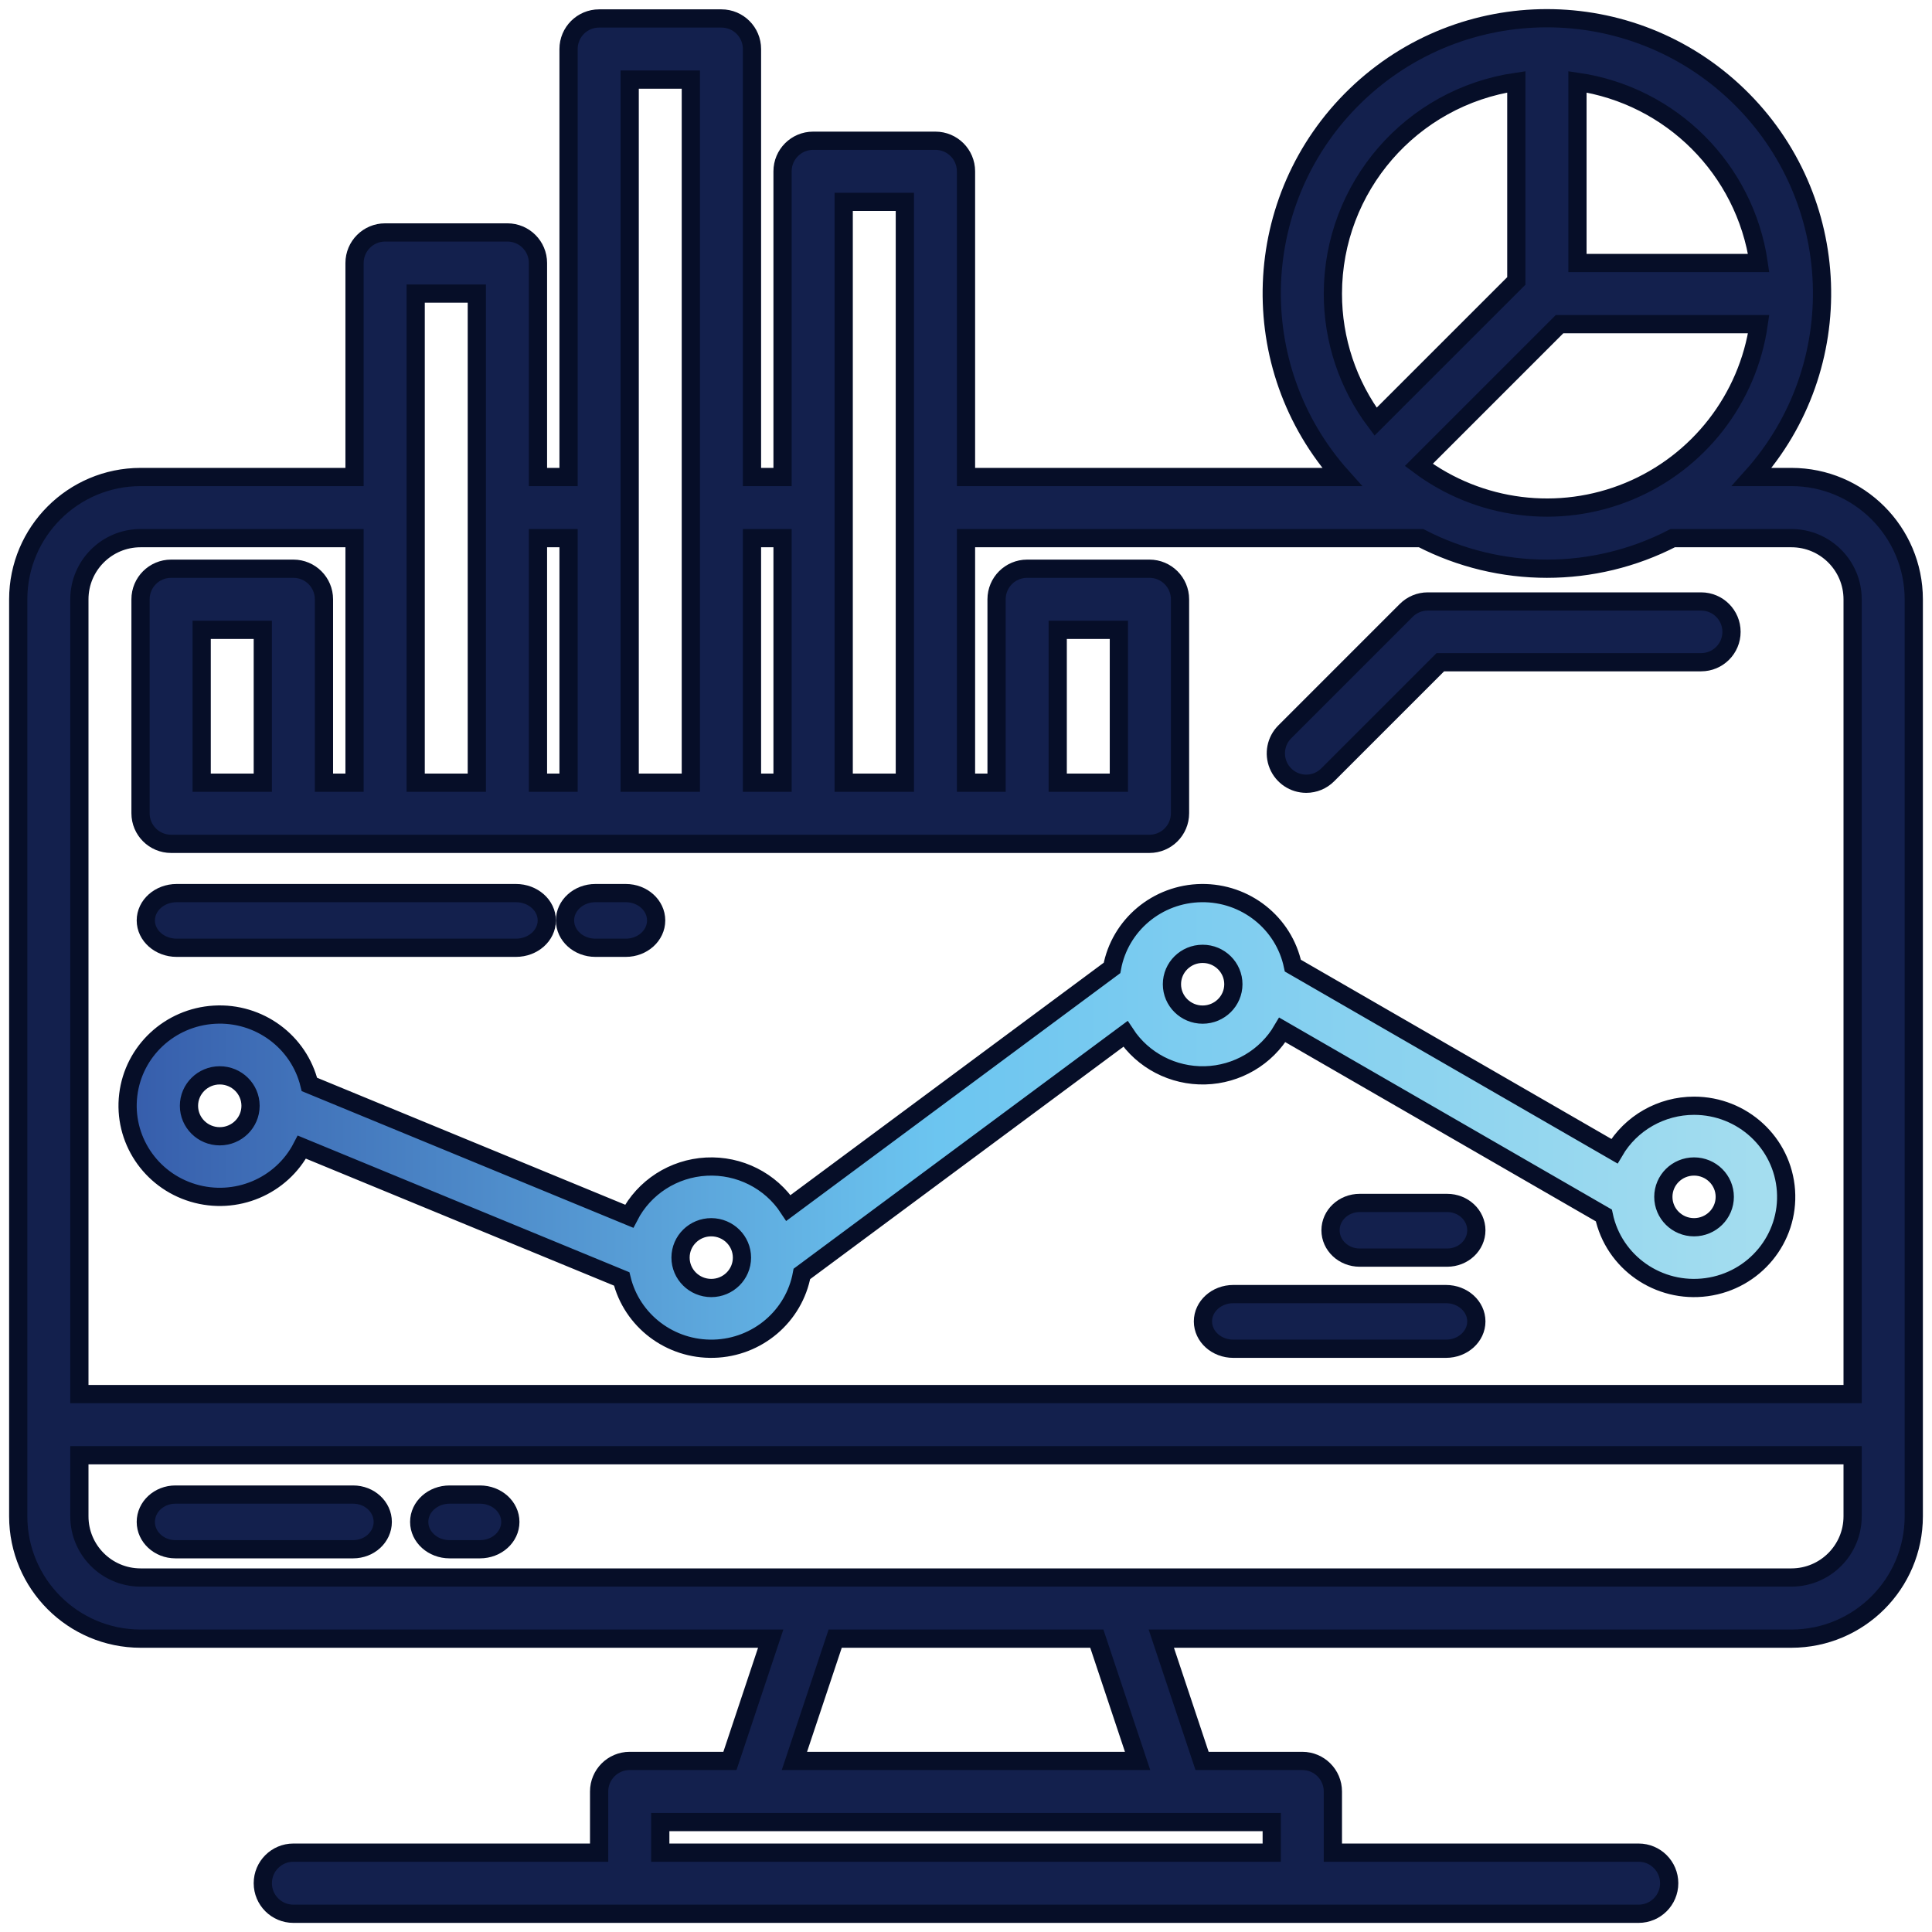 <?xml version="1.0" encoding="UTF-8"?>
<svg width="106px" height="106px" viewBox="0 0 106 106" version="1.1" xmlns="http://www.w3.org/2000/svg" xmlns:xlink="http://www.w3.org/1999/xlink">
    <title>monitor</title>
    <defs>
        <linearGradient x1="99.839%" y1="49.985%" x2="0.084%" y2="49.985%" id="linearGradient-1">
            <stop stop-color="#A6DEEF" offset="0%"></stop>
            <stop stop-color="#6CC5F0" offset="51.04%"></stop>
            <stop stop-color="#355BAA" offset="100%"></stop>
        </linearGradient>
    </defs>
    <g id="Designs" stroke="none" stroke-width="1" fill="none" fill-rule="evenodd">
        <g id="Services-Page---Inside-Page---Strategy-Consultation" transform="translate(-441, -758)" fill-rule="nonzero" stroke="#060E28">
            <g id="monitor" transform="translate(442, 759)">
                <path d="M97.29,25.171 L95.112,25.171 C100.535,19.123 100.198,9.868 94.35,4.229 C88.502,-1.41 79.24,-1.41 73.392,4.229 C67.544,9.868 67.207,19.123 72.63,25.171 L52,25.171 L52,8.399 C52,7.473 51.249,6.722 50.323,6.722 L43.613,6.722 C42.686,6.722 41.935,7.473 41.935,8.399 L41.935,25.171 L40.258,25.171 L40.258,1.69 C40.258,0.764 39.507,0.013 38.581,0.013 L31.871,0.013 C30.945,0.013 30.194,0.764 30.194,1.69 L30.194,25.171 L28.516,25.171 L28.516,13.431 C28.516,12.504 27.765,11.753 26.839,11.753 L20.129,11.753 C19.203,11.753 18.452,12.504 18.452,13.431 L18.452,25.171 L6.71,25.171 C3.006,25.175 0.004,28.177 0,31.88 L0,82.196 C0.004,85.9 3.006,88.901 6.71,88.905 L41.285,88.905 L39.048,95.614 L33.548,95.614 C32.622,95.614 31.871,96.365 31.871,97.291 L31.871,100.646 L15.097,100.646 C14.17,100.646 13.419,101.396 13.419,102.323 C13.419,103.249 14.17,104 15.097,104 L88.903,104 C89.83,104 90.581,103.249 90.581,102.323 C90.581,101.396 89.83,100.646 88.903,100.646 L72.129,100.646 L72.129,97.291 C72.129,96.365 71.378,95.614 70.452,95.614 L64.952,95.614 L62.715,88.905 L97.29,88.905 C100.994,88.901 103.996,85.9 104,82.196 L104,31.88 C103.996,28.177 100.994,25.175 97.29,25.171 Z M85.548,3.489 C90.697,4.24 94.74,8.283 95.491,13.431 L85.548,13.431 L85.548,3.489 Z M84.565,16.785 L95.491,16.785 C94.902,20.885 92.194,24.371 88.366,25.956 C84.538,27.541 80.159,26.99 76.843,24.507 L84.565,16.785 Z M72.129,15.108 C72.137,9.275 76.421,4.33 82.194,3.489 L82.194,14.414 L74.471,22.135 C72.948,20.109 72.126,17.642 72.129,15.108 Z M45.29,10.076 L48.645,10.076 L48.645,41.943 L45.29,41.943 L45.29,10.076 Z M40.258,28.526 L41.935,28.526 L41.935,41.943 L40.258,41.943 L40.258,28.526 Z M33.548,3.367 L36.903,3.367 L36.903,41.943 L33.548,41.943 L33.548,3.367 Z M28.516,28.526 L30.194,28.526 L30.194,41.943 L28.516,41.943 L28.516,28.526 Z M21.806,15.108 L25.161,15.108 L25.161,41.943 L21.806,41.943 L21.806,15.108 Z M68.774,98.968 L68.774,100.646 L35.226,100.646 L35.226,98.968 L68.774,98.968 Z M42.585,95.614 L44.823,88.905 L59.177,88.905 L61.415,95.614 L42.585,95.614 Z M100.645,82.196 C100.643,84.048 99.142,85.548 97.29,85.551 L6.71,85.551 C4.858,85.548 3.357,84.048 3.355,82.196 L3.355,78.842 L100.645,78.842 L100.645,82.196 Z M100.645,75.487 L3.355,75.487 L3.355,31.88 C3.357,30.028 4.858,28.528 6.71,28.526 L18.452,28.526 L18.452,41.943 L16.774,41.943 L16.774,31.88 C16.774,30.954 16.023,30.203 15.097,30.203 L8.387,30.203 C7.461,30.203 6.71,30.954 6.71,31.88 L6.71,43.62 C6.71,44.547 7.461,45.298 8.387,45.298 L62.065,45.298 C62.991,45.298 63.742,44.547 63.742,43.62 L63.742,31.88 C63.742,30.954 62.991,30.203 62.065,30.203 L55.355,30.203 C54.428,30.203 53.677,30.954 53.677,31.88 L53.677,41.943 L52,41.943 L52,28.526 L76.968,28.526 C81.298,30.762 86.444,30.762 90.774,28.526 L97.29,28.526 C99.142,28.528 100.643,30.028 100.645,31.88 L100.645,75.487 Z M13.419,33.557 L13.419,41.943 L10.065,41.943 L10.065,33.557 L13.419,33.557 Z M57.032,41.943 L57.032,33.557 L60.387,33.557 L60.387,41.943 L57.032,41.943 Z" id="Shape" fill="#13204D"></path>
                <path d="M18.375,81 L8.625,81 C7.728,81 7,81.672 7,82.5 C7,83.328 7.728,84 8.625,84 L18.375,84 C19.272,84 20,83.328 20,82.5 C20,81.672 19.272,81 18.375,81 Z" id="Path" fill="#13204D"></path>
                <path d="M25.333,81 L23.667,81 C22.746,81 22,81.672 22,82.5 C22,83.328 22.746,84 23.667,84 L25.333,84 C26.254,84 27,83.328 27,82.5 C27,81.672 26.254,81 25.333,81 Z" id="Path" fill="#13204D"></path>
                <path d="M70.667,42 C71.109,42.001 71.533,41.825 71.845,41.512 L78.024,35.333 L92.333,35.333 C93.254,35.333 94,34.587 94,33.667 C94,32.746 93.254,32 92.333,32 L77.333,32 C76.891,32 76.467,32.176 76.155,32.488 L69.488,39.155 C69.012,39.631 68.869,40.348 69.127,40.971 C69.385,41.594 69.993,42 70.667,42 L70.667,42 Z" id="Path" fill="#13204D"></path>
                <path d="M91.945,59.667 C90.143,59.668 88.478,60.618 87.575,62.161 L69.934,51.981 C69.441,49.639 67.339,47.97 64.92,48 C62.501,48.031 60.443,49.752 60.011,52.106 L42.259,65.275 C41.276,63.778 39.56,62.913 37.757,63.007 C35.955,63.101 34.34,64.139 33.521,65.729 L15.976,58.498 C15.404,56.142 13.207,54.529 10.761,54.671 C8.316,54.813 6.324,56.669 6.036,59.075 C5.747,61.481 7.243,63.746 9.588,64.451 C11.932,65.155 14.449,64.096 15.563,61.938 L33.109,69.169 C33.667,71.467 35.776,73.064 38.165,72.998 C40.554,72.932 42.569,71.219 42.996,68.894 L60.748,55.725 C61.704,57.182 63.358,58.043 65.113,57.999 C66.869,57.954 68.475,57.01 69.355,55.506 L86.995,65.686 C87.537,68.259 90.001,69.979 92.634,69.62 C95.267,69.262 97.169,66.948 96.988,64.326 C96.807,61.703 94.603,59.667 91.945,59.667 L91.945,59.667 Z M12.746,59.675 C12.744,60.597 11.987,61.343 11.055,61.342 C10.123,61.341 9.368,60.593 9.368,59.671 C9.368,58.749 10.123,58.001 11.055,58 C11.987,57.999 12.744,58.745 12.746,59.667 L12.746,59.675 Z M38.023,69.667 C37.093,69.666 36.339,68.92 36.338,68 L36.338,67.992 C36.342,67.072 37.099,66.33 38.028,66.333 C38.958,66.337 39.709,67.084 39.708,68.003 C39.706,68.922 38.952,69.667 38.023,69.667 L38.023,69.667 Z M64.984,54.667 C64.053,54.667 63.299,53.921 63.299,53 C63.299,52.08 64.053,51.333 64.984,51.333 C65.915,51.333 66.669,52.08 66.669,53 C66.668,53.92 65.914,54.665 64.984,54.667 L64.984,54.667 Z M91.945,66.333 C91.015,66.333 90.26,65.587 90.26,64.667 C90.26,63.746 91.015,63 91.945,63 C92.876,63 93.63,63.746 93.63,64.667 C93.629,65.587 92.875,66.332 91.945,66.333 Z" id="Shape" fill="url(#linearGradient-1)"></path>
                <path d="M78.333,70 L66.667,70 C65.746,70 65,70.672 65,71.5 C65,72.328 65.746,73 66.667,73 L78.333,73 C79.254,73 80,72.328 80,71.5 C80,70.672 79.254,70 78.333,70 Z" id="Path" fill="#13204D"></path>
                <path d="M78.4,65 L73.6,65 C72.716,65 72,65.672 72,66.5 C72,67.328 72.716,68 73.6,68 L78.4,68 C79.284,68 80,67.328 80,66.5 C80,65.672 79.284,65 78.4,65 Z" id="Path" fill="#13204D"></path>
                <path d="M8.692,51 L27.308,51 C28.242,51 29,50.328 29,49.5 C29,48.672 28.242,48 27.308,48 L8.692,48 C7.758,48 7,48.672 7,49.5 C7,50.328 7.758,51 8.692,51 Z" id="Path" fill="#13204D"></path>
                <path d="M31.667,51 L33.333,51 C34.254,51 35,50.328 35,49.5 C35,48.672 34.254,48 33.333,48 L31.667,48 C30.746,48 30,48.672 30,49.5 C30,50.328 30.746,51 31.667,51 Z" id="Path" fill="#13204D"></path>
            </g>
        </g>
    </g>
</svg>